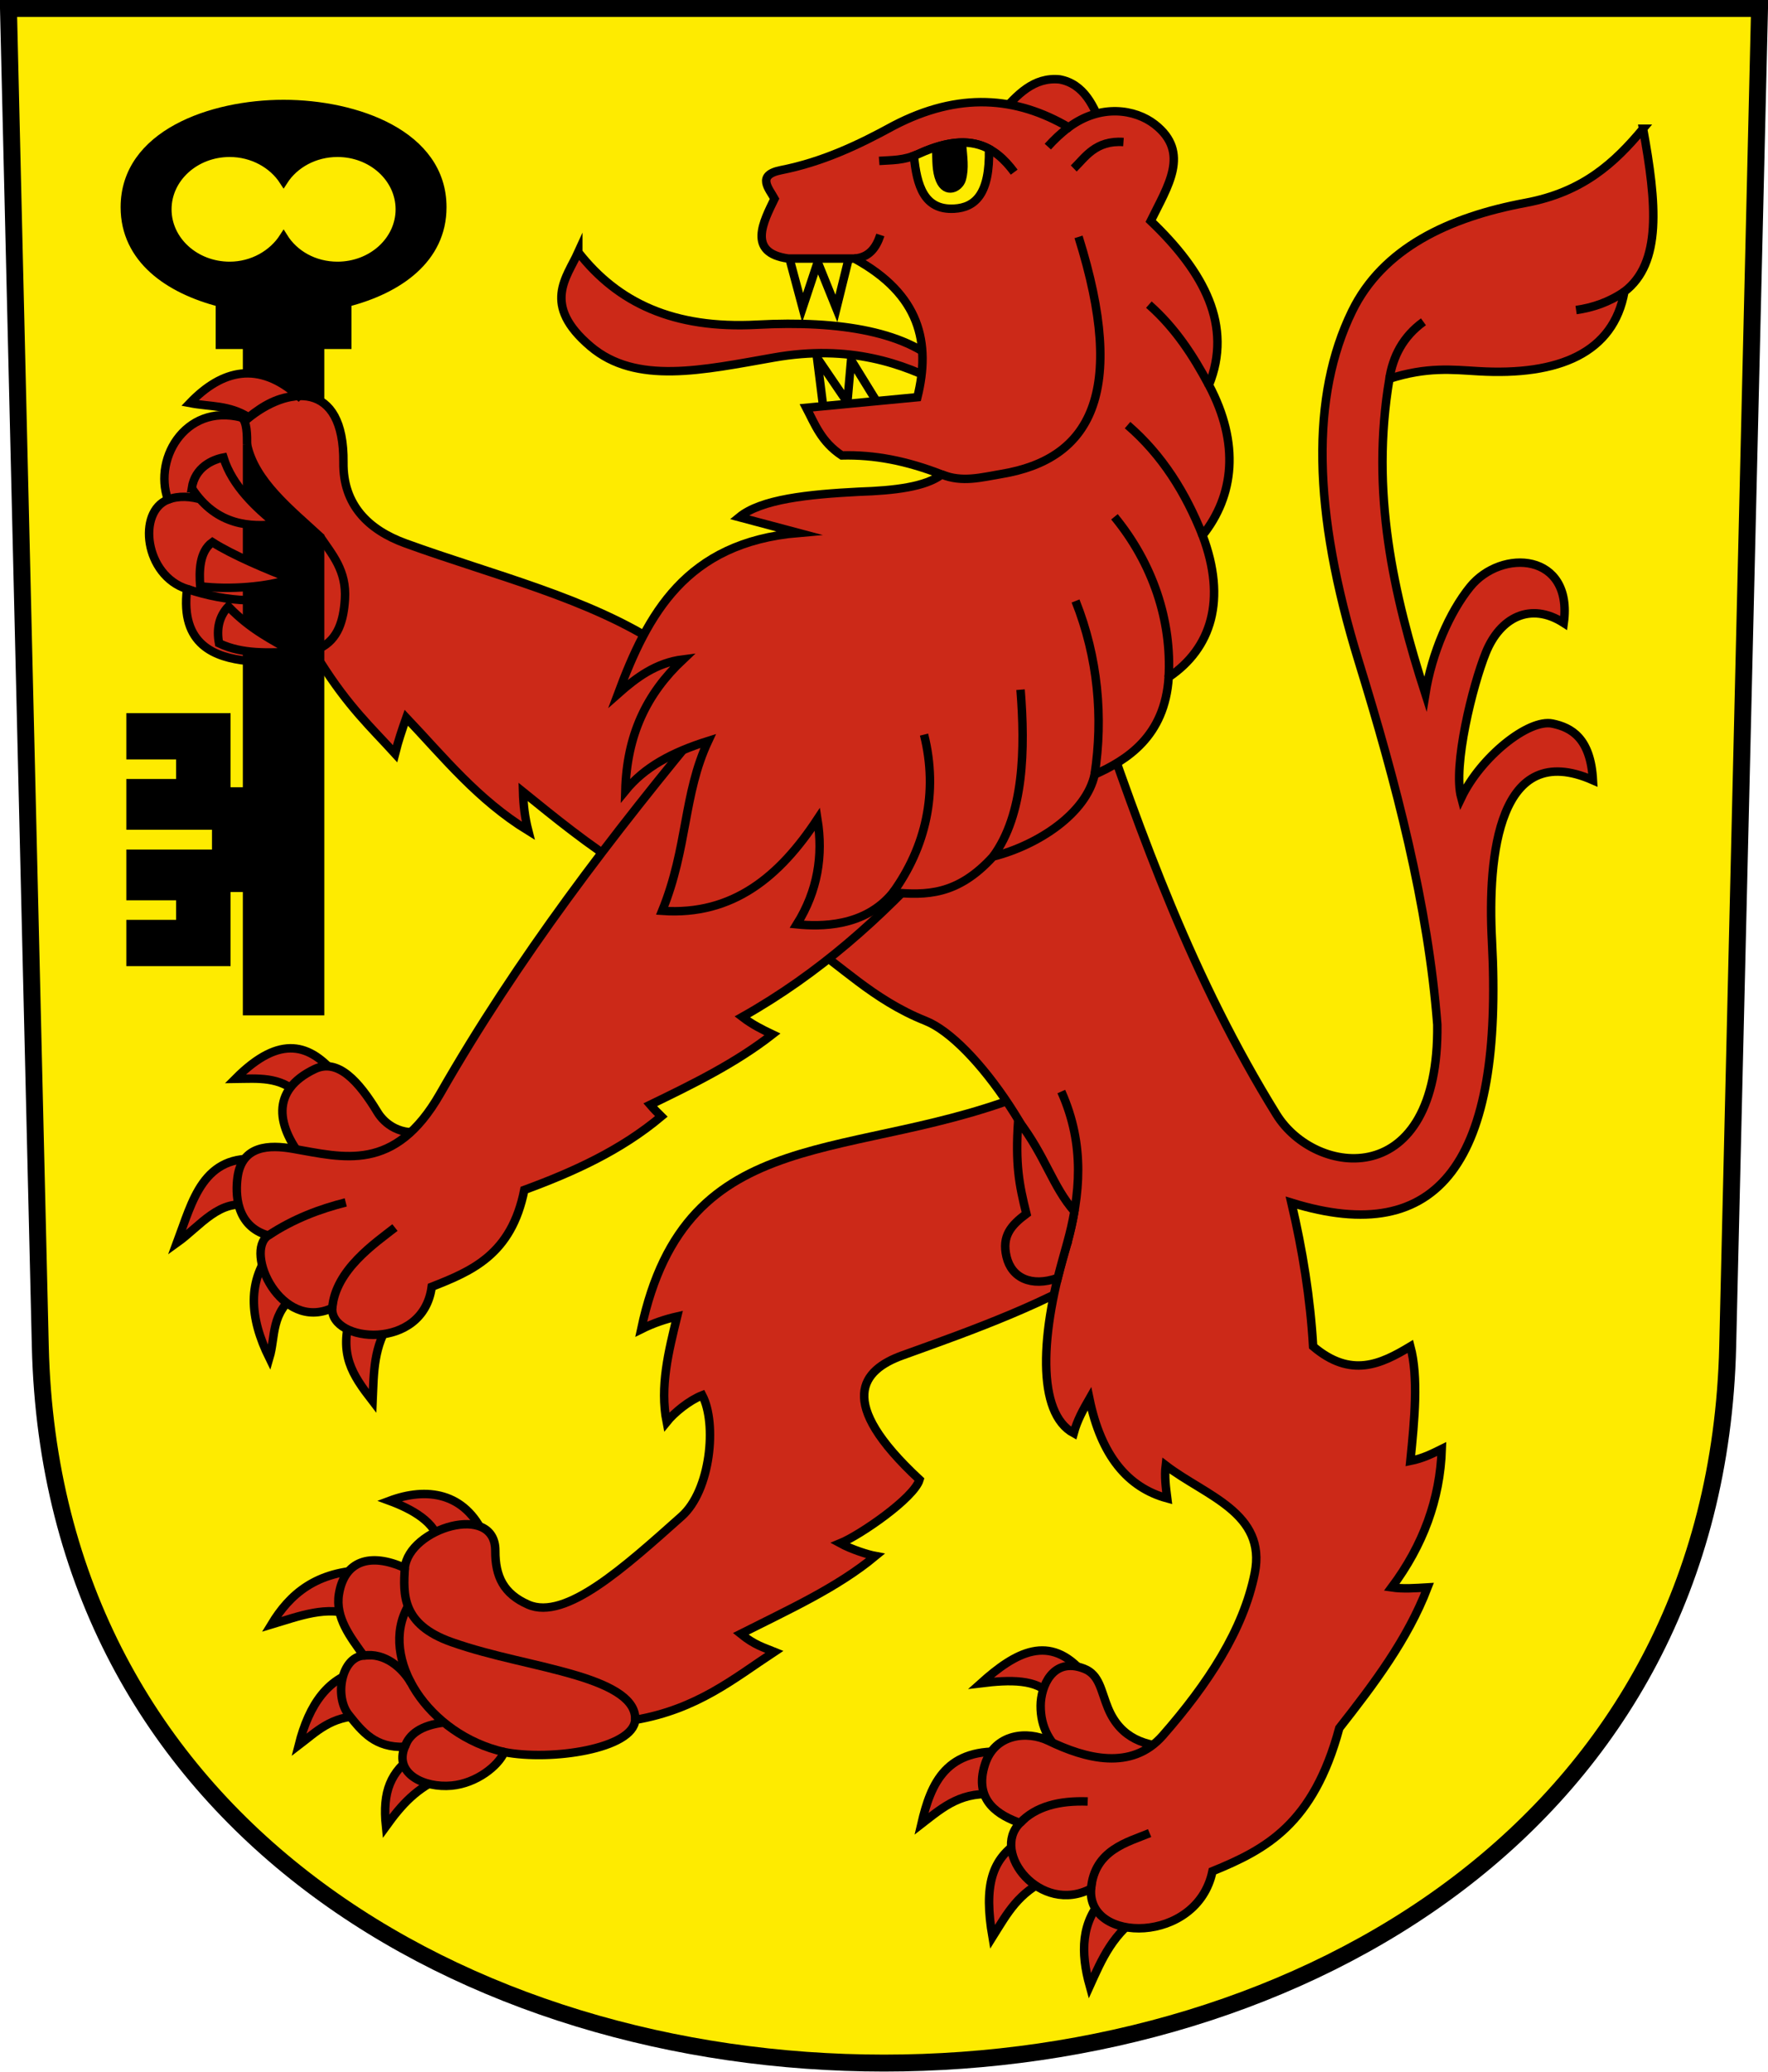 <?xml version="1.0" encoding="UTF-8" standalone="no"?>
<!-- Created with Inkscape (http://www.inkscape.org/) -->

<svg
   xmlns:dc="http://purl.org/dc/elements/1.1/"
   xmlns:cc="http://creativecommons.org/ns#"
   xmlns:rdf="http://www.w3.org/1999/02/22-rdf-syntax-ns#"
   xmlns:svg="http://www.w3.org/2000/svg"
   xmlns="http://www.w3.org/2000/svg"
   xmlns:sodipodi="http://sodipodi.sourceforge.net/DTD/sodipodi-0.dtd"
   xmlns:inkscape="http://www.inkscape.org/namespaces/inkscape"
   version="1.0"
   width="208.86"
   height="244.66"
   id="svg2780"
   inkscape:version="0.92.4 (5da689c313, 2019-01-14)"
   sodipodi:docname="Benken_SG-blazon.svg">
  <sodipodi:namedview
     pagecolor="#ffffff"
     bordercolor="#666666"
     borderopacity="1"
     objecttolerance="10"
     gridtolerance="10"
     guidetolerance="10"
     inkscape:pageopacity="0"
     inkscape:pageshadow="2"
     inkscape:window-width="3259"
     inkscape:window-height="1417"
     id="namedview25"
     showgrid="false"
     inkscape:zoom="2.8284271"
     inkscape:cx="38.31324"
     inkscape:cy="80.553824"
     inkscape:window-x="-8"
     inkscape:window-y="-8"
     inkscape:window-maximized="1"
     inkscape:current-layer="svg2780"
     inkscape:measure-start="104.255,149.787"
     inkscape:measure-end="104.255,126.383"
     showguides="true"
     inkscape:object-paths="true"
     inkscape:snap-intersection-paths="true"
     inkscape:snap-global="true" />
  <defs
     id="defs2782" />
  <path
     inkscape:connector-curvature="0"
     style="fill:#feeb00;fill-opacity:1;fill-rule:evenodd;stroke:#000000;stroke-width:2;stroke-linecap:butt;stroke-miterlimit:4;stroke-dashoffset:0;stroke-opacity:1"
     id="path4212"
     d="m 1,1 3.761,158.003 c 2.686,112.859 196.652,112.859 199.338,0 L 207.86,1 Z" />
  <path
     style="opacity:1;fill:#cc2918;fill-opacity:1;stroke:#000000;stroke-width:1;stroke-miterlimit:6;stroke-dasharray:none;stroke-dashoffset:4.58;stroke-opacity:1"
     d="m 35.267,129.225 c -2.169,-2.127 -4.846,-1.843 -7.469,-1.812 5.402,-5.438 8.899,-3.985 11.844,-0.53 z"
     id="path7515"
     inkscape:connector-curvature="0"
     sodipodi:nodetypes="cccc" />
  <path
     style="opacity:1;fill:#cc2918;fill-opacity:1;stroke:#000000;stroke-width:1;stroke-miterlimit:6;stroke-dasharray:none;stroke-dashoffset:4.58;stroke-opacity:1"
     d="m 42.938,197.222 c -4.141,0.698 -6.433,4.075 -7.644,8.874 2.072,-1.574 3.852,-3.442 7.394,-3.437 z"
     id="path7519"
     inkscape:connector-curvature="0"
     sodipodi:nodetypes="cccc" />
  <path
     style="opacity:1;fill:#cc2918;fill-opacity:1;stroke:#000000;stroke-width:1;stroke-miterlimit:6;stroke-dasharray:none;stroke-dashoffset:4.58;stroke-opacity:1"
     d="m 51.917,182.394 c -0.311,-2.638 -3.388,-4.224 -5.9,-5.15 4.35,-1.63 8.925,-1.036 11.202,4.135 z"
     id="path7437"
     inkscape:connector-curvature="0"
     sodipodi:nodetypes="cccc" />
  <path
     style="opacity:1;fill:#cc2918;fill-opacity:1;stroke:#000000;stroke-width:1;stroke-miterlimit:6;stroke-dasharray:none;stroke-dashoffset:4.58;stroke-opacity:1"
     d="m 124.097,200.201 c -1.593,-1.905 -4.763,-1.839 -8.22,-1.414 4.066,-3.648 8.132,-5.963 12.198,-1.105 z"
     id="path7529"
     inkscape:connector-curvature="0"
     sodipodi:nodetypes="cccc" />
  <path
     style="opacity:1;fill:#cc2918;fill-opacity:1;stroke:#000000;stroke-width:1;stroke-miterlimit:6;stroke-dasharray:none;stroke-dashoffset:4.58;stroke-opacity:1"
     d="m 126.263,207.758 c -2.28,-1.819 -3.344,-3.771 -3.328,-6.337 0.014,-2.195 1.39,-5.789 5.122,-4.355 1.851,0.711 1.988,2.618 2.846,4.681 1.528,3.677 4.537,4.445 7.513,4.596 -3.574,2.093 -7.343,3.524 -12.153,1.414 z"
     id="path7445"
     inkscape:connector-curvature="0"
     sodipodi:nodetypes="cssscc" />
  <path
     style="opacity:1;fill:#cc2918;fill-opacity:1;stroke:#000000;stroke-width:1;stroke-miterlimit:6;stroke-dasharray:none;stroke-dashoffset:4.58;stroke-opacity:1"
     d="m 43.312,185.41 c -5.975,0.126 -9.081,2.856 -11.25,6.438 3.282,-0.979 6.581,-2.29 9.75,-1.062 z"
     id="path7517"
     inkscape:connector-curvature="0"
     sodipodi:nodetypes="cccc" />
  <path
     style="opacity:1;fill:#cc2918;fill-opacity:1;stroke:#000000;stroke-width:1;stroke-miterlimit:6;stroke-dasharray:none;stroke-dashoffset:4.58;stroke-opacity:1"
     d="m 118.219,13.41 c 1.928,-2.218 3.898,-4.344 6.969,-4.031 2.801,0.512 4.141,3.084 5.125,6.156 -3.659,-0.038 -7.603,-0.59 -12.094,-2.125 z"
     id="path7482"
     inkscape:connector-curvature="0"
     sodipodi:nodetypes="cccc" />
  <path
     style="opacity:1;fill:none;fill-opacity:0.135;stroke:#000000;stroke-width:1;stroke-miterlimit:6;stroke-dasharray:none;stroke-dashoffset:4.58;stroke-opacity:1"
     d="m 97.404,49.278 -0.884,-7.027 3.583,5.262 0.439,-4.997 3.624,5.878 z"
     id="path7533"
     inkscape:connector-curvature="0"
     sodipodi:nodetypes="cccccc" />
  <path
     style="opacity:1;fill:none;fill-opacity:0.135;stroke:#000000;stroke-width:1;stroke-miterlimit:6;stroke-dasharray:none;stroke-dashoffset:4.58;stroke-opacity:1"
     d="m 92.896,29.169 1.92,7.167 1.782,-5.376 2.207,5.466 1.693,-6.86 z"
     id="path7531"
     inkscape:connector-curvature="0"
     sodipodi:nodetypes="cccccc" />
  <path
     id="path7374-4"
     style="opacity:1;fill:#000000;fill-opacity:1;stroke:#000000;stroke-width:1;stroke-miterlimit:6;stroke-dasharray:none;stroke-dashoffset:4.58;stroke-opacity:1"
     d="M 29.188,119.414 H 33.5 37.812 V 40.723 h 3.207 V 35.734 C 47.077,34.177 52.25,30.591 52.25,24.473 c 0,-8.601 -10.189,-12.188 -18.75,-12.188 -8.561,0 -18.75,3.586 -18.75,12.188 0,6.118 5.173,9.704 11.23,11.262 v 4.988 H 29.188 v 52.749 l -2.45,10e-7 V 84.721 H 15.424 v 4.464 h 5.878 v 3.315 h -5.878 v 4.994 h 10.12 v 1.667 1.667 H 15.424 v 4.994 h 5.878 v 3.315 h -5.878 v 4.464 h 11.314 v -8.75 H 29.188 Z M 27.131,18.041 c 2.706,0 5.091,1.348 6.371,3.321 1.276,-1.986 3.65,-3.321 6.367,-3.321 4.067,0 7.364,2.991 7.364,6.681 0,3.69 -3.297,6.681 -7.364,6.681 -2.752,0 -5.105,-1.353 -6.369,-3.382 -1.277,1.984 -3.654,3.382 -6.369,3.382 -4.067,0 -7.364,-2.991 -7.364,-6.681 0,-3.69 3.297,-6.681 7.364,-6.681 z"
     inkscape:connector-curvature="0"
     sodipodi:nodetypes="ccccccssscccccccccccccccccccccccccscssscsss" />
  <path
     style="opacity:1;fill:#cc2918;fill-opacity:1;stroke:#000000;stroke-width:1;stroke-miterlimit:6;stroke-dasharray:none;stroke-dashoffset:4.58;stroke-opacity:1"
     d="m 73.893,102.532 c -4.427,-2.771 -8.255,-5.901 -12.109,-9.016 0.041,1.532 0.225,3.064 0.619,4.596 -5.994,-3.683 -9.966,-8.666 -14.407,-13.347 -0.485,1.371 -0.957,2.756 -1.326,4.243 C 43.868,85.925 41.17,83.485 37.812,78.136 V 63.375 C 34.413,60.233 30.085,56.845 29.188,52.504 v 25.544 c -3.742,-0.404 -7.915,-1.846 -7.09,-8.485 -5.028,-1.593 -5.907,-9.131 -2.254,-10.562 -1.809,-5.029 2.36,-11.817 9.344,-9.502 4.826,-3.991 11.49,-4.645 11.383,5.127 -0.055,4.989 2.938,7.948 7.336,9.546 10.451,3.798 21.643,6.416 30.406,12.198 10.275,-4.945 1.526,19.098 -4.419,26.163 z"
     id="path7419"
     inkscape:connector-curvature="0"
     sodipodi:nodetypes="ccccccccccccsscc" />
  <path
     style="opacity:1;fill:#cc2918;fill-opacity:1;stroke:#000000;stroke-width:1;stroke-miterlimit:6;stroke-dasharray:none;stroke-dashoffset:4.58;stroke-opacity:1"
     d="m 35.264,46.767 c -4.714,-4.19 -9.039,-3.116 -12.827,0.831 2.355,0.454 4.611,0.21 6.936,1.684 1.68,-1.345 3.5,-2.475 5.891,-2.515 z"
     id="path7543"
     inkscape:connector-curvature="0"
     sodipodi:nodetypes="cccc" />
  <path
     style="opacity:1;fill:none;fill-opacity:0.135;stroke:#000000;stroke-width:1;stroke-miterlimit:6;stroke-dasharray:none;stroke-dashoffset:4.58;stroke-opacity:1"
     d="m 37.812,63.375 c 1.429,2.129 3.145,4.011 2.935,7.38 -0.161,2.588 -0.825,4.725 -2.935,5.789"
     id="path7421"
     inkscape:connector-curvature="0"
     sodipodi:nodetypes="csc" />
  <path
     style="opacity:1;fill:#cc2918;fill-opacity:1;stroke:#000000;stroke-width:1;stroke-miterlimit:6;stroke-dasharray:none;stroke-dashoffset:4.58;stroke-opacity:1"
     d="m 50.281,133.566 c -2.951,0.677 -4.859,-0.85 -5.688,-2.219 -2.218,-3.664 -4.689,-6.386 -7.406,-5.094 -5.257,2.5 -4.6,6.813 -1.031,11.031 5.623,1.962 10.248,0.432 14.125,-3.719 z"
     id="path7429"
     inkscape:connector-curvature="0"
     sodipodi:nodetypes="csscc" />
  <path
     style="opacity:1;fill:#cc2918;fill-opacity:1;stroke:#000000;stroke-width:1;stroke-miterlimit:6;stroke-dasharray:none;stroke-dashoffset:4.58;stroke-opacity:1"
     d="m 41.41,155.299 c -1.349,4.691 0.144,6.976 2.607,10.165 0.161,-3.625 0.088,-6.303 2.166,-9.59 z"
     id="path7511"
     inkscape:connector-curvature="0"
     sodipodi:nodetypes="cccc" />
  <path
     style="opacity:1;fill:#cc2918;fill-opacity:1;stroke:#000000;stroke-width:1;stroke-miterlimit:6;stroke-dasharray:none;stroke-dashoffset:4.58;stroke-opacity:1"
     d="m 48.969,207.254 c -2.812,1.979 -3.812,4.292 -3.375,8.438 1.887,-2.619 3.601,-4.5 6.781,-5.906 z"
     id="path7539"
     inkscape:connector-curvature="0"
     sodipodi:nodetypes="cccc" />
  <path
     style="opacity:1;fill:#cc2918;fill-opacity:1;stroke:#000000;stroke-width:1;stroke-miterlimit:6;stroke-dasharray:none;stroke-dashoffset:4.58;stroke-opacity:1"
     d="m 122.293,128.752 c -21.359,8.919 -41.2,3.028 -46.545,28.227 1.46,-0.728 2.866,-1.191 4.243,-1.503 -1.02,4.154 -2.056,8.309 -1.237,12.463 0.887,-1.107 2.664,-2.554 4.206,-3.161 1.76,3.344 0.989,11.247 -2.438,14.297 -6.714,5.978 -13.72,12.36 -18.12,10.43 -2.91,-1.277 -3.899,-3.318 -3.889,-6.364 0.019,-5.763 -10.217,-2.667 -10.695,2.033 -4.13,-1.873 -7.147,-0.813 -7.778,3.094 -0.45,2.785 1.37,5.087 2.917,7.248 -2.633,0.192 -3.48,4.829 -1.768,6.983 1.63,2.05 3.136,3.932 6.629,3.801 -1.289,3.16 2.261,4.881 5.534,4.578 2.925,-0.271 5.502,-2.308 6.221,-3.959 5.544,1.071 15.222,-0.38 15.468,-3.801 7.358,-1.273 11.619,-4.868 16.44,-8.043 -1.212,-0.498 -2.294,-0.758 -3.977,-2.121 5.572,-2.816 11.369,-5.425 15.91,-9.192 -0.875,-0.161 -2.818,-0.773 -4.154,-1.503 2.324,-0.951 8.723,-5.336 9.369,-7.513 -9.946,-9.226 -6.801,-12.956 -2.033,-14.672 8.57,-3.085 17.159,-6.128 24.926,-11.049 z"
     id="path7431"
     inkscape:connector-curvature="0"
     sodipodi:nodetypes="cccccssscscscscccccccscc" />
  <path
     style="opacity:1;fill:none;fill-opacity:0.135;stroke:#000000;stroke-width:1;stroke-miterlimit:6;stroke-dasharray:none;stroke-dashoffset:4.58;stroke-opacity:1"
     d="m 75.042,203.117 c 0.09,-2.297 -2.461,-3.9 -6.917,-5.239 -4.682,-1.407 -9.853,-2.216 -14.75,-3.938 -5.978,-2.102 -5.726,-5.678 -5.557,-8.767"
     id="path7433"
     inkscape:connector-curvature="0"
     sodipodi:nodetypes="cssc" />
  <path
     style="opacity:1;fill:#cc2918;fill-opacity:1;stroke:#000000;stroke-width:1;stroke-miterlimit:6;stroke-dasharray:none;stroke-dashoffset:4.58;stroke-opacity:1"
     d="m 119.059,206.918 c -7.284,-0.613 -9.08,3.64 -10.209,8.485 2.692,-2.09 4.802,-3.951 9.104,-3.447 z"
     id="path7523"
     inkscape:connector-curvature="0"
     sodipodi:nodetypes="cccc" />
  <path
     style="opacity:1;fill:none;fill-opacity:0.135;stroke:#000000;stroke-width:1;stroke-miterlimit:6;stroke-dasharray:none;stroke-dashoffset:4.58;stroke-opacity:1"
     d="M 59.574,206.918 C 50.582,204.884 44.711,195.82 48.2,189.703"
     id="path7435"
     inkscape:connector-curvature="0"
     sodipodi:nodetypes="cc" />
  <path
     style="opacity:1;fill:#cc2918;fill-opacity:1;stroke:#000000;stroke-width:1;stroke-miterlimit:6;stroke-dasharray:none;stroke-dashoffset:4.58;stroke-opacity:1"
     d="m 120.65,217.348 c -3.56,2.112 -4.437,5.403 -3.403,11.402 1.828,-2.92 3.028,-5.194 6.629,-6.894 z"
     id="path7525"
     inkscape:connector-curvature="0"
     sodipodi:nodetypes="cccc" />
  <path
     style="opacity:1;fill:#cc2918;fill-opacity:1;stroke:#000000;stroke-width:1;stroke-miterlimit:6;stroke-dasharray:none;stroke-dashoffset:4.58;stroke-opacity:1"
     d="m 130.461,224.065 c -2.774,2.892 -2.824,6.526 -1.724,10.474 1.427,-3.15 2.761,-6.34 6.364,-8.574 z"
     id="path7527"
     inkscape:connector-curvature="0"
     sodipodi:nodetypes="cccc" />
  <path
     style="opacity:1;fill:#cc2918;fill-opacity:1;stroke:#000000;stroke-width:1;stroke-miterlimit:6;stroke-dasharray:none;stroke-dashoffset:4.58;stroke-opacity:1"
     d="m 194.101,15.204 c 1.625,8.868 2.224,15.863 -2.204,19.239 -1.281,7.22 -7.735,9.956 -17.241,9.398 -3.099,-0.182 -6.056,-0.541 -10.518,0.884 -2.255,13.394 0.457,25.448 4.243,37.211 0.779,-4.851 2.866,-9.631 5.282,-12.616 3.706,-4.58 12.2,-4.049 11.07,4.253 -3.924,-2.523 -7.528,-0.664 -9.219,3.539 -1.539,3.823 -3.912,13.342 -2.89,17.11 2.276,-4.783 7.927,-9.363 10.785,-8.766 2.205,0.461 4.499,1.69 4.771,6.688 -11.122,-4.901 -12.468,8.884 -11.932,18.959 1.385,26.064 -6.187,36.357 -23.688,30.936 1.33,5.657 2.233,11.314 2.563,16.971 4.463,3.796 8.01,2.097 11.49,0 0.969,3.647 0.498,8.573 0,13.523 1.515,-0.305 2.602,-0.867 3.712,-1.414 -0.202,5.957 -2.22,11.395 -5.922,16.352 1.335,0.197 2.793,0.088 4.243,0 -2.356,6.137 -6.339,11.406 -10.43,16.617 -3.061,11.354 -8.671,14.327 -14.982,16.904 -1.787,8.651 -14.888,8.571 -14.341,2.055 -5.97,3.144 -11.907,-4.265 -8.397,-7.756 -2.324,-0.839 -5.564,-2.511 -4.131,-6.95 1.171,-3.626 5.019,-3.954 7.504,-2.75 4.348,2.108 9.805,3.582 13.487,-0.62 5.334,-6.087 9.535,-12.48 10.872,-19.18 1.424,-7.138 -5.823,-9.13 -10.518,-12.728 -0.159,1.296 0.011,2.593 0.177,3.889 -4.676,-1.271 -7.816,-5.064 -9.192,-11.756 -0.713,1.248 -1.428,2.493 -1.856,4.066 -4.364,-2.361 -4.056,-11.735 -0.746,-22.46 -1.72,-10.601 -10.958,-23.941 -16.755,-26.242 -6.296,-2.5 -10.245,-6.826 -14.332,-9.362 L 129.047,81.76 c 5.8,17.063 11.905,33.967 21.744,49.851 4.61,7.442 19.247,9.171 19.003,-10.607 -1.09,-14.089 -4.838,-28.465 -9.281,-42.868 -5.52,-17.895 -5.633,-31.434 -0.795,-41.366 3.63,-7.453 11.423,-11.123 20.506,-12.816 6.768,-1.261 10.499,-4.705 13.877,-8.75 z"
     id="path7439"
     inkscape:connector-curvature="0"
     sodipodi:nodetypes="ccsccscscscscccccccccccsssscccccsccscsssc" />
  <path
     style="opacity:1;fill:#cc2918;fill-opacity:1;stroke:#000000;stroke-width:1;stroke-miterlimit:6;stroke-dasharray:none;stroke-dashoffset:4.58;stroke-opacity:1"
     d="m 32.306,147.389 c -3.178,3.817 -2.833,8.235 -0.486,12.993 0.766,-2.578 0.099,-5.343 3.315,-7.601 z"
     id="path7509"
     inkscape:connector-curvature="0"
     sodipodi:nodetypes="cccc" />
  <path
     style="opacity:1;fill:#cc2918;fill-opacity:1;stroke:#000000;stroke-width:1;stroke-miterlimit:6;stroke-dasharray:none;stroke-dashoffset:4.58;stroke-opacity:1"
     d="m 30.803,136.915 c -6.839,-0.736 -8.053,4.919 -9.899,9.855 2.763,-1.973 5.079,-5.345 8.795,-4.331 z"
     id="path7513"
     inkscape:connector-curvature="0"
     sodipodi:nodetypes="cccc" />
  <path
     style="opacity:1;fill:#cc2918;fill-opacity:1;stroke:#000000;stroke-width:1;stroke-miterlimit:6;stroke-dasharray:none;stroke-dashoffset:4.58;stroke-opacity:1"
     d="M 84.125,84.41 C 72.31,98.589 61.136,113.183 52,129.16 c -5.379,9.406 -11.446,7.53 -17.438,6.5 -2.664,-0.458 -5.985,-0.452 -6.5,3.375 -0.247,1.834 -0.274,5.765 3.625,6.875 -2.877,1.941 1.495,11.378 7.562,8.562 -0.286,4.067 10.736,5.179 11.75,-2.5 4.739,-1.861 9.425,-3.816 10.938,-11.438 5.796,-2.13 11.384,-4.657 16.188,-8.688 -0.438,-0.428 -0.875,-0.865 -1.312,-1.375 5.033,-2.439 10.056,-4.895 14.438,-8.312 -1.188,-0.564 -2.375,-1.151 -3.562,-2.062 9.149,-5.157 16.393,-11.743 22.886,-18.892 z"
     id="path7423"
     inkscape:connector-curvature="0"
     sodipodi:nodetypes="cssscccccccccc" />
  <path
     style="opacity:1;fill:none;fill-opacity:0.135;stroke:#000000;stroke-width:1;stroke-miterlimit:6;stroke-dasharray:none;stroke-dashoffset:4.58;stroke-opacity:1"
     d="m 128.892,223.049 c 0.404,-4.587 4.337,-5.488 6.916,-6.563"
     id="path7441"
     inkscape:connector-curvature="0"
     sodipodi:nodetypes="cc" />
  <path
     style="opacity:1;fill:none;fill-opacity:0.135;stroke:#000000;stroke-width:1;stroke-miterlimit:6;stroke-dasharray:none;stroke-dashoffset:4.58;stroke-opacity:1"
     d="m 120.495,215.293 c 1.86,-1.969 4.638,-2.661 7.999,-2.541"
     id="path7443"
     inkscape:connector-curvature="0"
     sodipodi:nodetypes="cc" />
  <path
     style="opacity:1;fill:#cc2918;fill-opacity:1;stroke:#000000;stroke-width:1;stroke-miterlimit:6;stroke-dasharray:none;stroke-dashoffset:4.58;stroke-opacity:1"
     d="m 68.312,29.785 c 4.674,5.986 11.271,9.091 21.125,8.562 9.769,-0.524 18.045,0.821 22.188,5.25 l -0.062,1.875 c -4.878,-2.547 -11.196,-4.818 -20.125,-3.25 -8.424,1.479 -16.285,3.272 -21.688,-1.312 -5.796,-4.919 -2.793,-8.133 -1.438,-11.125 z"
     id="path7447"
     inkscape:connector-curvature="0"
     sodipodi:nodetypes="csccssc" />
  <path
     style="opacity:1;fill:none;fill-opacity:0.135;stroke:#000000;stroke-width:1;stroke-miterlimit:6;stroke-dasharray:none;stroke-dashoffset:4.58;stroke-opacity:1"
     d="m 164.137,44.726 c 0.407,-2.606 1.589,-4.966 4.019,-6.722"
     id="path7449"
     inkscape:connector-curvature="0"
     sodipodi:nodetypes="cc" />
  <path
     style="opacity:1;fill:none;fill-opacity:0.135;stroke:#000000;stroke-width:1;stroke-miterlimit:6;stroke-dasharray:none;stroke-dashoffset:4.58;stroke-opacity:1"
     d="m 191.896,34.443 c -1.837,1.259 -3.752,1.893 -5.706,2.173"
     id="path7451"
     inkscape:connector-curvature="0"
     sodipodi:nodetypes="cc" />
  <path
     style="opacity:1;fill:#cc2918;fill-opacity:1;stroke:#000000;stroke-width:1;stroke-miterlimit:6;stroke-dasharray:none;stroke-dashoffset:4.58;stroke-opacity:1"
     d="m 111.25,56.035 c -4.224,-1.629 -7.928,-2.345 -11.812,-2.25 -2.432,-1.626 -3.158,-3.662 -4.188,-5.625 l 13.125,-1.25 c 1.582,-6.372 0.372,-12.116 -7.438,-16.375 H 93.125 c -4.944,-0.673 -2.902,-4.418 -1.625,-7.062 -0.641,-1.177 -2.194,-2.79 0.75,-3.375 4.933,-0.972 9.197,-2.994 13.312,-5.25 7.713,-4.022 14.505,-3.444 20.688,0.188 3.767,-2.802 7.868,-2.138 10.165,-0.348 4.262,3.321 1.519,7.328 -0.477,11.41 6.341,6.043 9.701,12.392 6.875,19.375 3.682,6.94 2.965,13.081 -0.75,17.75 2.863,7.605 1.053,13.341 -4,16.75 -0.452,7.036 -4.987,9.812 -8.75,11.5 -0.981,4.568 -6.652,8.333 -12,9.688 -4.212,4.618 -7.896,4.573 -11.821,4.244 -3.339,4.135 -8.677,4.026 -11.358,3.756 2.47,-3.965 3.126,-8.121 2.431,-12.419 -4.424,6.706 -9.936,11.419 -18.341,10.828 3.055,-7.528 2.473,-13.732 5.436,-20.064 -4.342,1.368 -7.54,3.115 -9.789,5.878 0.179,-6.572 2.491,-11.435 6.828,-15.512 -3.205,0.405 -5.512,2.14 -7.69,4.066 3.483,-9.349 7.97,-17.861 21.302,-19.003 L 87.328,61.077 c 2.579,-2.12 8.105,-2.696 14.142,-3.005 4.216,-0.133 7.883,-0.58 9.78,-2.037 z"
     id="path7466"
     inkscape:connector-curvature="0"
     sodipodi:nodetypes="ccccccccccscccccccccccccccccc" />
  <path
     style="opacity:1;fill:none;fill-opacity:0.135;stroke:#000000;stroke-width:1;stroke-miterlimit:6;stroke-dasharray:none;stroke-dashoffset:4.58;stroke-opacity:1"
     d="m 142.812,45.472 c -1.826,-3.412 -3.923,-6.699 -7.092,-9.497"
     id="path7468"
     inkscape:connector-curvature="0"
     sodipodi:nodetypes="cc" />
  <path
     style="opacity:1;fill:none;fill-opacity:0.135;stroke:#000000;stroke-width:1;stroke-miterlimit:6;stroke-dasharray:none;stroke-dashoffset:4.58;stroke-opacity:1"
     d="m 142.062,63.222 c -1.989,-5.009 -4.754,-9.479 -8.861,-13.017"
     id="path7470"
     inkscape:connector-curvature="0"
     sodipodi:nodetypes="cc" />
  <path
     style="opacity:1;fill:none;fill-opacity:0.135;stroke:#000000;stroke-width:1;stroke-miterlimit:6;stroke-dasharray:none;stroke-dashoffset:4.58;stroke-opacity:1"
     d="m 138.062,79.972 c 0.365,-6.677 -1.863,-13.403 -6.408,-18.939"
     id="path7472"
     inkscape:connector-curvature="0"
     sodipodi:nodetypes="cc" />
  <path
     style="opacity:1;fill:none;fill-opacity:0.135;stroke:#000000;stroke-width:1;stroke-miterlimit:6;stroke-dasharray:none;stroke-dashoffset:4.58;stroke-opacity:1"
     d="m 129.312,91.472 c 1.031,-6.742 0.409,-13.798 -2.254,-20.496"
     id="path7474"
     inkscape:connector-curvature="0"
     sodipodi:nodetypes="cc" />
  <path
     style="opacity:1;fill:none;fill-opacity:0.135;stroke:#000000;stroke-width:1;stroke-miterlimit:6;stroke-dasharray:none;stroke-dashoffset:4.58;stroke-opacity:1"
     d="m 117.312,101.16 c 3.672,-4.993 3.805,-12.702 3.249,-19.709"
     id="path7476"
     inkscape:connector-curvature="0"
     sodipodi:nodetypes="cc" />
  <path
     style="opacity:1;fill:none;fill-opacity:0.135;stroke:#000000;stroke-width:1;stroke-miterlimit:6;stroke-dasharray:none;stroke-dashoffset:4.58;stroke-opacity:1"
     d="m 105.491,105.404 c 3.843,-5.315 5.392,-11.817 3.668,-18.65"
     id="path7478"
     inkscape:connector-curvature="0"
     sodipodi:nodetypes="cc" />
  <path
     style="opacity:1;fill:none;fill-opacity:0.135;stroke:#000000;stroke-width:1;stroke-miterlimit:6;stroke-dasharray:none;stroke-dashoffset:4.58;stroke-opacity:1"
     d="m 100.938,30.535 c 1.708,-0.121 2.557,-1.25 3.062,-2.781"
     id="path7480"
     inkscape:connector-curvature="0"
     sodipodi:nodetypes="cc" />
  <path
     style="opacity:1;fill:none;fill-opacity:0.135;stroke:#000000;stroke-width:1;stroke-miterlimit:6;stroke-dasharray:none;stroke-dashoffset:4.58;stroke-opacity:1"
     d="m 123.781,17.316 c 0.716,-0.787 1.504,-1.556 2.469,-2.281"
     id="path7484"
     inkscape:connector-curvature="0"
     sodipodi:nodetypes="cc" />
  <path
     style="opacity:1;fill:none;fill-opacity:0.135;stroke:#000000;stroke-width:1;stroke-miterlimit:6;stroke-dasharray:none;stroke-dashoffset:4.58;stroke-opacity:1"
     d="m 103.856,19.005 c 1.477,-0.112 2.89,-0.018 4.685,-0.84 5.932,-2.718 8.981,-0.924 11.27,2.166"
     id="path7486"
     inkscape:connector-curvature="0"
     sodipodi:nodetypes="csc" />
  <path
     style="opacity:1;fill:#feeb00;fill-opacity:1;stroke:#000000;stroke-width:1;stroke-miterlimit:6;stroke-dasharray:none;stroke-dashoffset:4.58;stroke-opacity:1"
     d="m 107.961,18.405 c 0.189,-0.07 0.382,-0.149 0.58,-0.24 3.726,-1.707 6.315,-1.634 8.292,-0.578 0.123,5.318 -1.624,6.92 -4.114,7.058 -3.563,0.196 -4.408,-2.734 -4.758,-6.24 z"
     id="path7486-0"
     inkscape:connector-curvature="0"
     sodipodi:nodetypes="cscsc" />
  <path
     style="opacity:1;fill:#000000;fill-opacity:1;stroke:#000000;stroke-width:1;stroke-miterlimit:6;stroke-dasharray:none;stroke-dashoffset:4.58;stroke-opacity:1"
     d="m 110.609,17.66 c 0.036,1.239 -0.023,2.518 0.422,3.578 0.734,1.747 2.292,0.932 2.578,-0.047 0.381,-1.301 0.151,-2.717 0.031,-4.109 z"
     id="path7505"
     inkscape:connector-curvature="0"
     sodipodi:nodetypes="csscc" />
  <path
     style="opacity:1;fill:none;fill-opacity:0.135;stroke:#000000;stroke-width:1;stroke-miterlimit:6;stroke-dasharray:none;stroke-dashoffset:4.58;stroke-opacity:1"
     d="m 111.25,56.035 c 2.422,0.984 4.665,0.341 7.08,-0.062 10.385,-1.733 14.916,-9.418 9.082,-27.997"
     id="path7507"
     inkscape:connector-curvature="0"
     sodipodi:nodetypes="csc" />
  <path
     style="opacity:1;fill:none;fill-opacity:0.135;stroke:#000000;stroke-width:1;stroke-miterlimit:6;stroke-dasharray:none;stroke-dashoffset:4.58;stroke-opacity:1"
     d="m 42.957,195.516 c 2.536,-0.367 4.571,1.471 5.592,3.217"
     id="path7521"
     inkscape:connector-curvature="0"
     sodipodi:nodetypes="cc" />
  <path
     style="opacity:1;fill:none;fill-opacity:0.135;stroke:#000000;stroke-width:1;stroke-miterlimit:6;stroke-dasharray:none;stroke-dashoffset:4.58;stroke-opacity:1"
     d="m 126.845,19.898 c 1.332,-1.289 2.568,-3.362 5.875,-3.125"
     id="path7535"
     inkscape:connector-curvature="0"
     sodipodi:nodetypes="cc" />
  <path
     style="opacity:1;fill:none;fill-opacity:0.135;stroke:#000000;stroke-width:1;stroke-miterlimit:6;stroke-dasharray:none;stroke-dashoffset:4.58;stroke-opacity:1"
     d="m 47.818,206.299 c 0.52,-1.512 1.935,-2.54 4.633,-2.874"
     id="path7537"
     inkscape:connector-curvature="0"
     sodipodi:nodetypes="cc" />
  <path
     style="opacity:1;fill:none;fill-opacity:0.135;stroke:#000000;stroke-width:1;stroke-miterlimit:6;stroke-dasharray:none;stroke-dashoffset:4.58;stroke-opacity:1"
     d="m 126.091,146.805 c 1.491,-5.677 2.14,-11.494 -0.716,-17.895"
     id="path7541"
     inkscape:connector-curvature="0"
     sodipodi:nodetypes="cc" />
  <path
     style="opacity:1;fill:none;fill-opacity:0.135;stroke:#000000;stroke-width:1;stroke-miterlimit:6;stroke-dasharray:none;stroke-dashoffset:4.58;stroke-opacity:1"
     d="m 19.843,59 c 2.514,-0.95 5.707,0.24 9.344,2.828"
     id="path7545"
     inkscape:connector-curvature="0"
     sodipodi:nodetypes="cc" />
  <path
     style="opacity:1;fill:#cc2918;fill-opacity:1;stroke:#000000;stroke-width:1;stroke-miterlimit:6;stroke-dasharray:none;stroke-dashoffset:4.58;stroke-opacity:1"
     d="m 22.659,57.654 c 0.373,-2.479 2.455,-3.373 3.738,-3.62 1.047,3.379 3.884,5.949 6.229,7.876 -2.868,0.316 -7.023,0.284 -9.966,-4.256 z"
     id="path7547"
     inkscape:connector-curvature="0"
     sodipodi:nodetypes="cccc" />
  <path
     style="opacity:1;fill:#cc2918;fill-opacity:1;stroke:#000000;stroke-width:1;stroke-miterlimit:6;stroke-dasharray:none;stroke-dashoffset:4.58;stroke-opacity:1"
     d="m 25.089,64.034 c -1.553,1.107 -1.571,3.448 -1.438,5.201 3.449,0.443 8.017,0.073 10.724,-0.887 -2.648,-0.996 -6.968,-2.823 -9.286,-4.314 z"
     id="path7549"
     inkscape:connector-curvature="0"
     sodipodi:nodetypes="cccc" />
  <path
     style="opacity:1;fill:#cc2918;fill-opacity:1;stroke:#000000;stroke-width:1;stroke-miterlimit:6;stroke-dasharray:none;stroke-dashoffset:4.58;stroke-opacity:1"
     d="m 26.969,71.629 c -1.101,1.188 -1.409,2.656 -1.094,4.344 2.862,1.348 5.869,1.076 8.719,1.031 -2.378,-1.424 -4.92,-2.566 -7.625,-5.375 z"
     id="path7551"
     inkscape:connector-curvature="0"
     sodipodi:nodetypes="cccc" />
  <path
     style="opacity:1;fill:none;fill-opacity:0.135;stroke:#000000;stroke-width:1;stroke-miterlimit:6;stroke-dasharray:none;stroke-dashoffset:4.58;stroke-opacity:1"
     d="m 22.097,69.563 c 2.438,0.806 4.802,1.25 7.09,1.326"
     id="path7553"
     inkscape:connector-curvature="0"
     sodipodi:nodetypes="cc" />
  <path
     style="opacity:1;fill:#cc2918;fill-opacity:1;stroke:#000000;stroke-width:1;stroke-miterlimit:6;stroke-dasharray:none;stroke-dashoffset:4.58;stroke-opacity:1"
     d="m 124.951,150.928 c -3.139,1.108 -5.455,-0.029 -6.045,-2.505 -0.585,-2.454 0.531,-3.721 2.345,-5.076 -0.862,-3.453 -1.325,-5.827 -0.97,-11.017 3.238,4.21 4.051,7.788 6.639,10.734 -0.449,2.696 -1.15,4.631 -1.968,7.864 z"
     id="path7555"
     inkscape:connector-curvature="0"
     sodipodi:nodetypes="cscccc" />
  <path
     style="opacity:1;fill:none;fill-opacity:0.135;stroke:#000000;stroke-width:1;stroke-miterlimit:6;stroke-dasharray:none;stroke-dashoffset:4.58;stroke-opacity:1"
     d="m 39.25,154.472 c 0.381,-4.517 5.097,-7.68 7.406,-9.5"
     id="path7425"
     inkscape:connector-curvature="0"
     sodipodi:nodetypes="cc" />
  <path
     style="opacity:1;fill:none;fill-opacity:0.135;stroke:#000000;stroke-width:1;stroke-miterlimit:6;stroke-dasharray:none;stroke-dashoffset:4.58;stroke-opacity:1"
     d="m 31.688,145.91 c 3.052,-2.005 6.104,-3.134 9.156,-3.906"
     id="path7427"
     inkscape:connector-curvature="0"
     sodipodi:nodetypes="cc" />
  <path
     style="opacity:1;fill:#cc2918;fill-opacity:1;stroke:#000000;stroke-width:1;stroke-miterlimit:6;stroke-dasharray:none;stroke-dashoffset:4.58;stroke-opacity:1"
     d="m 29.188,52.504 c 0,-1.089 0,-2.78 -0.666,-3.201"
     id="path7598"
     inkscape:connector-curvature="0"
     sodipodi:nodetypes="cc" />
</svg>
